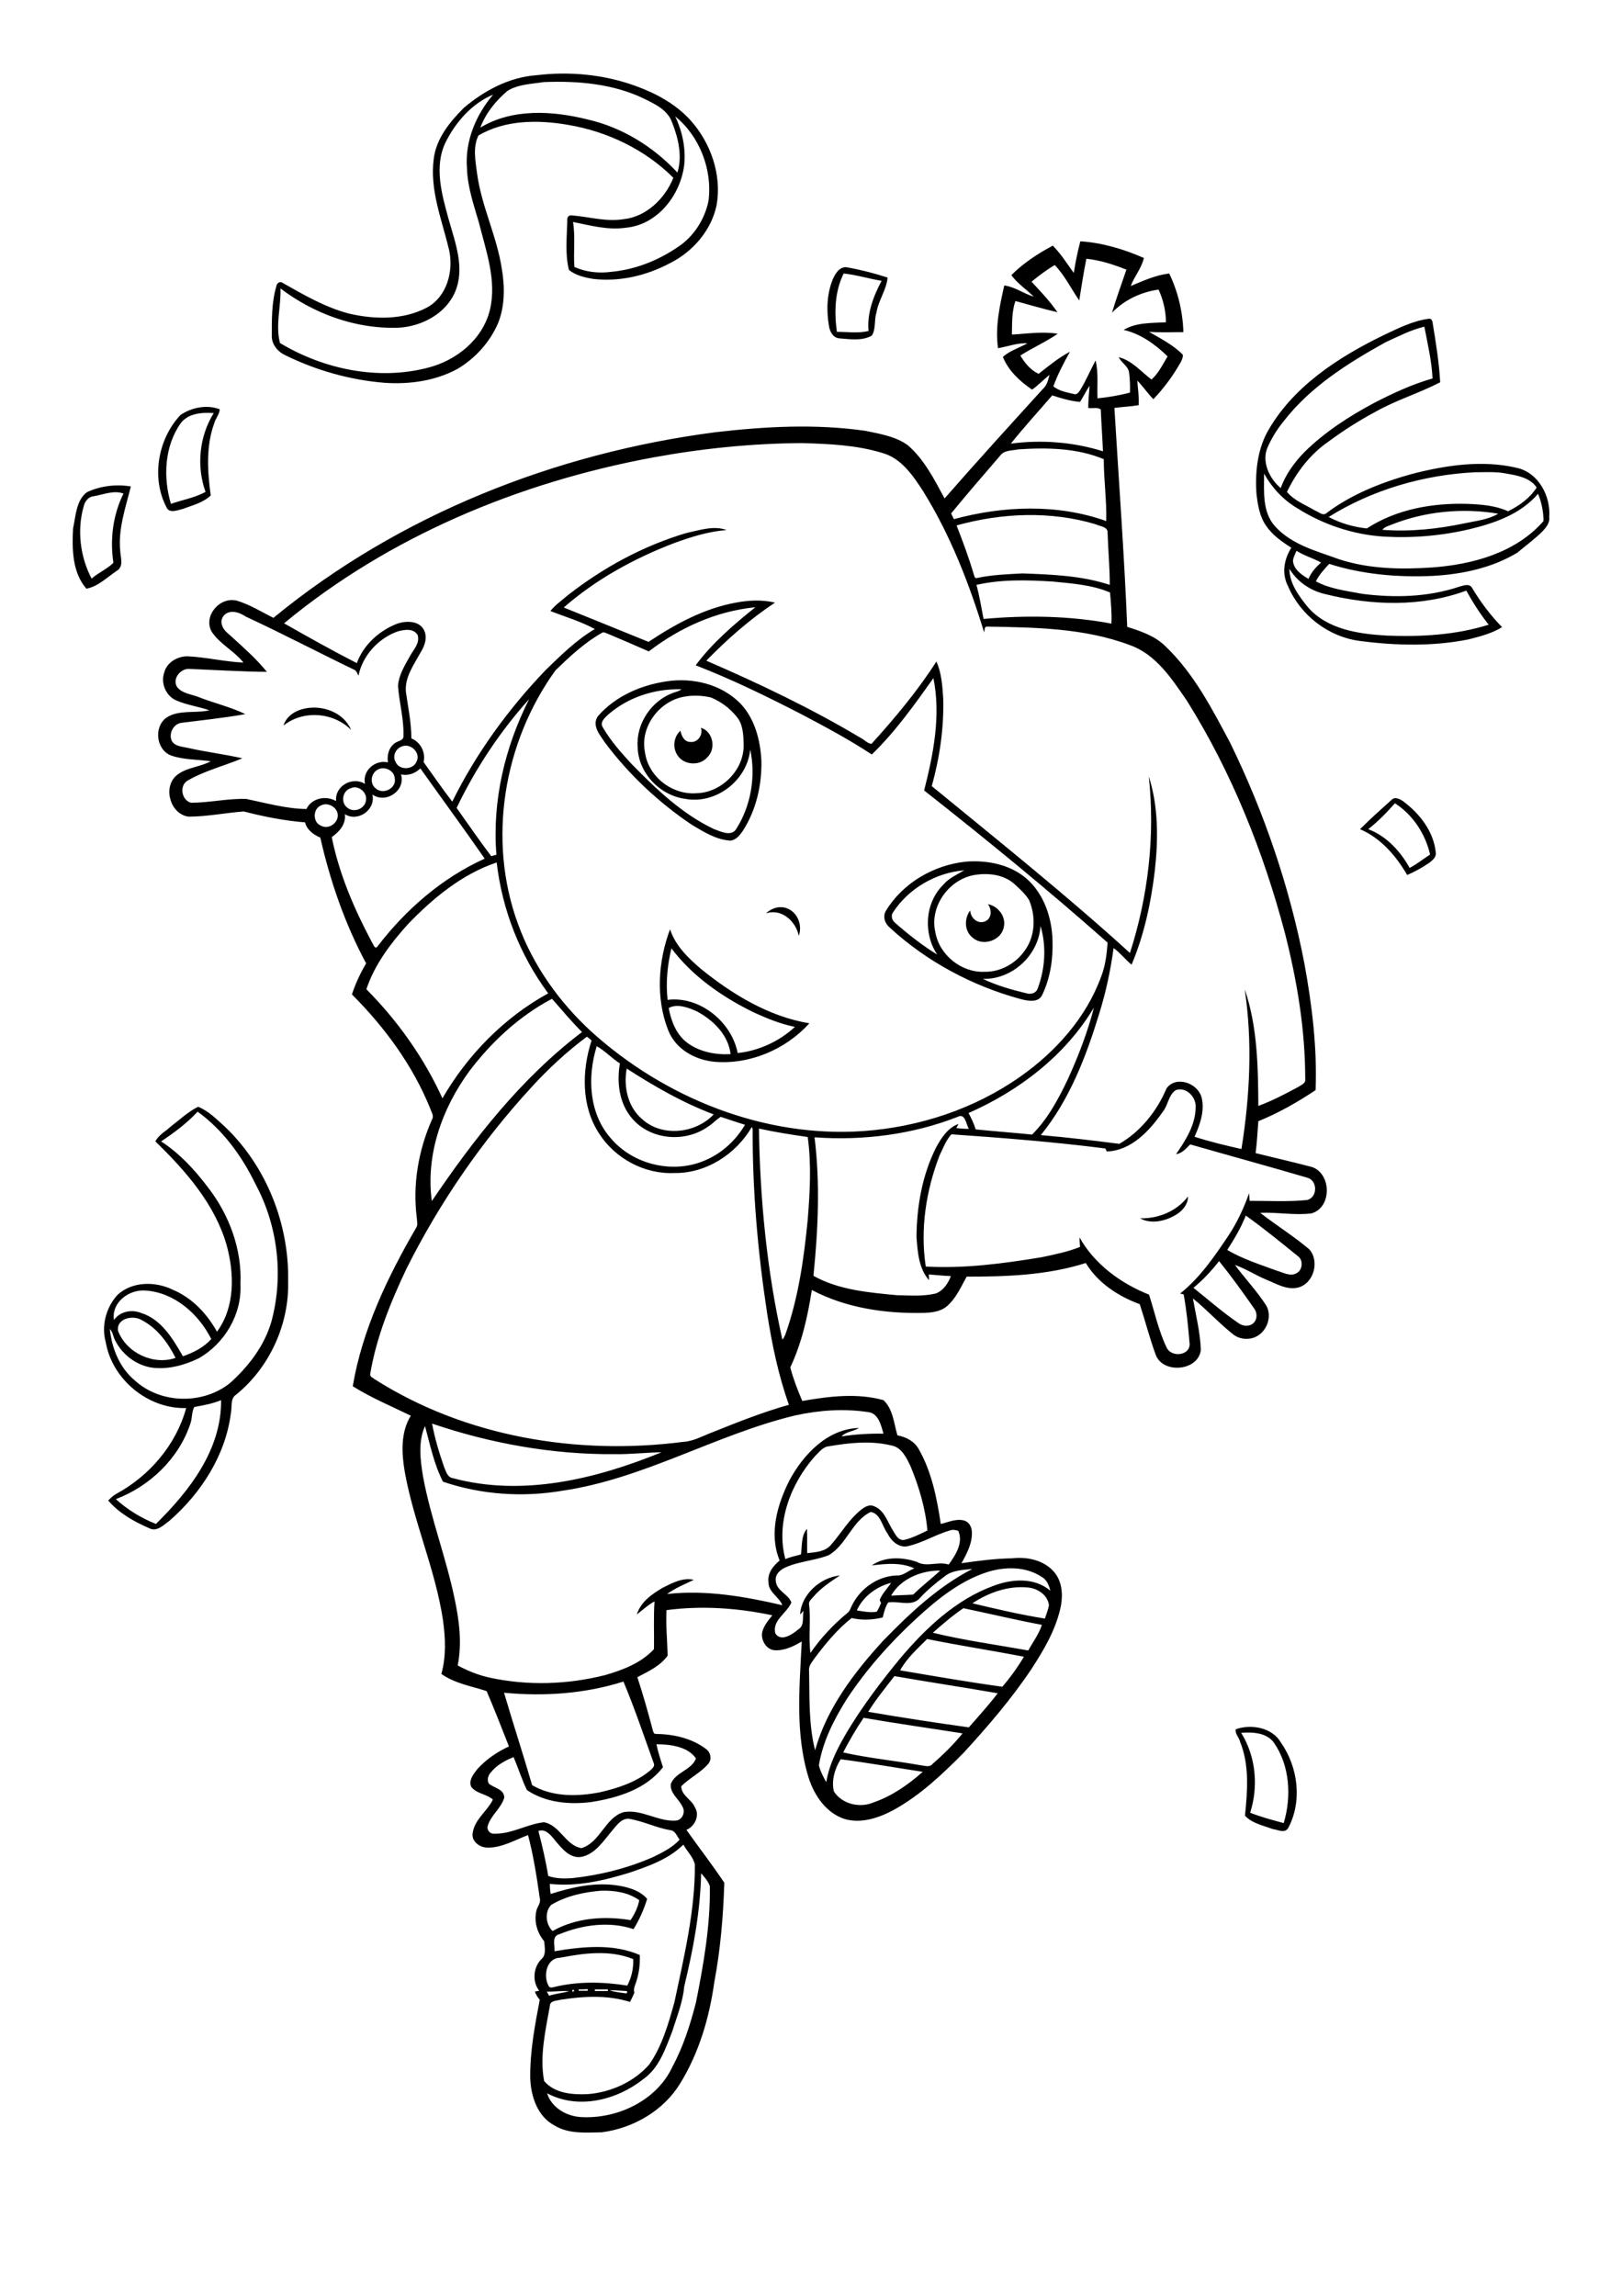 <?xml version="1.0" encoding="utf-8"?>
<!-- Generator: Adobe Illustrator 21.0.2, SVG Export Plug-In . SVG Version: 6.00 Build 0)  -->
<svg version="1.2" baseProfile="tiny" id="Layer_1" xmlns="http://www.w3.org/2000/svg" xmlns:xlink="http://www.w3.org/1999/xlink"
	 x="0px" y="0px" viewBox="0 0 595 842" overflow="scroll" xml:space="preserve">
<g>
	<path d="M455.3,635.5c5.4,8.7,6.4,19.6,3.3,29.3c4,1.6,8.2,2.7,12.3,3.8c2.9-9.6,2.3-21-3.6-29.5
		C464.6,635.4,459.5,635.2,455.3,635.5 M453.3,634.2c5.6-2,13.4-0.7,16.6,4.9c6.3,9,7.9,21.6,2.6,31.4c-1.3,2-3.8,0.5-5.6,0.3
		c-3.5-1.3-7.6-2.1-10.2-4.9c0.9-9,1.7-18.5-1.8-27.1C454.5,637.1,453,635.9,453.3,634.2 M418.2,446.8c6.7,0.2,13.5-2.6,17.6-8
		c0,3.1-2.3,5.6-4.9,7C427.2,447.9,422.1,449,418.2,446.8 M71.3,516c-1.1,1.8-0.7,4.2-1.5,6.2c-4.2,12.7-14.9,22.9-27.3,27.6
		c4.3,3.9,9.4,7,14.7,9.1c12.3-12.1,24.1-27.3,23.9-45.4C78,514.8,74.6,515.4,71.3,516 M43.3,488.1c3.1,8.1,13,12.7,21.1,9.9
		c-2.8-5.6-6.8-11-12.5-13.9C48.8,482.2,42.6,483.5,43.3,488.1 M41.8,484.1c2.2-3.1,6.4-4,9.9-2.6c7.5,2.3,11.7,9.5,15.4,15.9
		c3.8-1.3,7.6-3.2,10.4-6.3c-4.6-9.2-13.5-17.1-24.1-17.8C47.4,472.8,40.8,477.6,41.8,484.1 M59.1,418.6c6.8,4.4,12.4,10.5,17.3,17
		c7.7,10,12.4,22.6,11.8,35.3c0.6,11.1-5.8,21.9-15.4,27.3c-5.2,2.5-11.1,4.1-16.9,3.4c-5.8-0.8-11.1-4.8-13.7-10.1
		c-0.7-1.3-0.8-3-1.9-4.1c0.7,7.1,3.6,14.3,9.2,18.9c9.4,8.6,25,8.9,34.9,0.9c6.7-6,12.5-13.5,15.1-22.3c4.6-16.7,2.5-35.2-5.7-50.5
		c-5-10.3-11.9-19.9-21.3-26.7C68.5,412,63.9,415.4,59.1,418.6 M72.7,405.9c3.9,1.6,6.9,4.7,10,7.5c15.1,14.5,23.4,35.6,23,56.5
		c0.4,15.8-6.8,31.6-19.1,41.6c-2.2,1.4-1.4,4.4-1.9,6.7c-1.9,15.4-10.9,29.4-22.5,39.5c-2.2,1.6-4.7,4.3-7.6,2.7
		c-5.5-2.4-11-5.5-14.9-10.1c0.9-0.9,1.8-1.8,2.9-2.4c12.2-6.6,22-18,25.7-31.5c-13.9,0.4-27.1-10.4-29.5-24.1
		c-1.7-6.1,0.1-12.8,4.3-17.4c5.5-5.1,14.1-5,20.5-1.8c7,3,12.4,8.8,16,15.3c6.7-9.1,6.4-21.4,3.5-31.9
		c-4.4-15.1-15.1-27.2-26.1-37.9c1.2-2.4,3.8-3.7,5.7-5.5C66,410.6,69,407.7,72.7,405.9 M245.3,369.7c0.9,4.8,2.8,9.8,6.9,12.8
		c4.5,3.3,10.3,4.4,15.8,4.1c-0.8-7-6.3-12.4-12.2-15.6C252.8,369.6,248.4,367.9,245.3,369.7 M246.3,347.8
		c-1.5,6.2-2.1,12.6-1.4,18.9c11.7-1.5,23.5,8,25.7,19.5c7.7-0.8,15.3-4.3,21-9.6c-5.5-1.1-10.8-3.3-15.9-5.7
		C264.5,365.3,253.9,357.9,246.3,347.8 M245.1,377.8c-4.6-11.7-3.7-25.3,0.7-37c1.9,6,6.7,10.6,11.4,14.6
		c11.5,9.3,24.8,17.4,39.7,19.9c-8.7,9.6-21.9,15.2-34.8,14.1C254.8,388.7,247.8,384.7,245.1,377.8 M281,335c2.1-2.1,5.4-3,8.1-1.7
		c3.6,1.6,5.3,6.2,3.9,9.9C292,337.9,286.6,333,281,335 M362.4,331.6c3.8,0.7,6.8,4.7,5.8,8.5c-1,5-7.9,7.1-11.5,3.7
		c-3-2.4-3-7-0.8-9.9c0.1,2.8,2.9,5.3,5.7,3.9C363.9,336.6,363.8,333.5,362.4,331.6 M381.7,339.6c-0.7,10.8-10.4,19.7-21.2,19.4
		c5.1,2.4,10.6,4,16.1,5.3c1.6,0.5,3.6-0.1,4.1-1.9C383.4,355.2,383.9,347,381.7,339.6 M356.9,321c-9.1,1.9-15.9,11.6-13.8,20.8
		c1.4,8.4,9.6,15,18.1,14.6c5.9,0.1,11.5-3.1,14.8-7.9c3.8-5.3,4-12.5,1.5-18.4c-1.4-2.3-3.4-4.1-5.4-5.9
		C368.1,320.6,362.1,320,356.9,321 M327.6,334.6c-0.9,1.2-0.4,2.9,0.7,3.8c4.9,4.3,10,8.3,15.5,11.7c-5.2-7.8-4.5-19,2.2-25.6
		c2.1-2.5,5-3.7,7.7-5.3C343.4,320,333.3,325.8,327.6,334.6 M354.4,316c7.7-0.6,15.9,1,21.9,6c6.6,5.6,9.6,14.5,9.8,23
		c0.2,6.7-0.8,13.6-3.7,19.7c-1.3,3.2-5.4,2.4-8,1.7c-17.7-4.8-34.4-13.7-48-26.2c-1.8-1.5-2.7-4.1-1.4-6.2
		C331.2,323.8,342.6,317.2,354.4,316 M501.9,304.1c6.7,2.5,11.8,8.1,15.2,14.2c2.7-1.4,5-3.3,7.5-4.9c-1.7-7.5-6.3-14.6-12.9-18.8
		C508.7,298,505.5,301.3,501.9,304.1 M510.4,293.4c1.3-1.4,3.3-0.3,4.5,0.6c6,4.5,11.1,11.1,11.8,18.8c0.2,1.7-1.4,2.8-2.5,3.7
		c-2.5,1.7-5.2,3.2-8,4.4c-4.1-7-9.6-13.5-17.3-16.8C502.6,300.4,506.5,296.9,510.4,293.4 M257.1,266.9c4.5,1.3,5.7,7.8,2.3,10.9
		c-2.8,3.2-8.5,2.8-10.8-0.7c-2-2.8-1.5-6.9,1-9.1c0.4,1.8,1.3,4,3.5,4.1C256,272.5,258,269.4,257.1,266.9 M104,266.1
		c1-3.4,4.3-5.5,7.6-6.2c6.5-1.5,14.5,1.3,17.2,7.8C122.4,261.2,111.2,260.3,104,266.1 M250.5,255.6c-8.9,1.8-15.8,11.2-13.9,20.3
		c1.2,9,10.1,15.8,19.1,15c9.1-0.3,17.3-8.6,17.1-17.8c-0.1-3.6-0.2-7.6-2.7-10.4c-2.4-3-5.7-5.4-9.3-6.9
		C257.4,255,253.8,254.9,250.5,255.6 M223.3,261.9c-1.3,1.2-3.4,2.9-2.2,4.8c2.9,5,6.7,9.3,10.6,13.5c9,9.2,18.6,18.4,30.3,23.9
		c2.5,0.9,6.5,2.9,8.2-0.3c5.3-8.4,7.1-19.2,5-28.9c-1.1,11.3-12.5,20.1-23.7,18.1c-9.4-1.2-17.4-9.5-17.6-19.1
		c-0.6-8.6,5.2-17.1,13.3-19.9c1-0.3,2-0.6,2.8-1.2C240.4,252.5,230.6,255.6,223.3,261.9 M244.4,249.9c9.7-1.5,20.2,1,27.2,8.1
		c5.3,5.6,7.3,13.4,7.7,20.9c0.2,9-1.9,18.2-6.8,25.8c-1.1,1.6-2.4,3.3-4.5,3.6c-5.3-0.3-9.8-3.2-14.2-5.8
		c-12.2-8.2-23.1-18.4-31.9-30.2c-1.8-2.7-4.9-6.2-2.6-9.6C225.6,255.4,235,251.3,244.4,249.9 M34.3,182c-1.9,0.2-3.2,1.9-3.6,3.7
		c-2.5,8.7-1.3,18.5,2.9,26.5c2.5-2.2,5.7-3.5,8-5.8c-1.3-8.6-0.2-17.5,3.7-25.4C41.7,179.7,37.9,181.4,34.3,182 M31.9,180.5
		c4.9-2.3,10.7-3,16.1-2.1c-1.9,7.7-4.7,15.5-3.9,23.6c0.1,2.4,1.4,5.7-1.2,7.3c-3.6,2.4-6.9,5.8-11.2,6.6
		c-5.2-5.9-5.3-14.6-4.9-22.1C27.8,189.3,27.9,183.5,31.9,180.5 M66.3,155.2c-6,8.5-6.5,19.9-3.6,29.6c4.2-1.5,8.7-2.2,12.7-4.4
		c-3.4-9.4-2.3-20.4,3-28.9C74.2,151.2,69.1,151.5,66.3,155.2 M66.2,152.2c4.1-2.8,9.7-3.9,14.4-2.1c-0.1,1.9-1.5,3.3-2,5.1
		c-3.1,8.5-2.5,17.7-1.3,26.5c-2.8,2.7-6.7,3.6-10.1,4.9c-2,0.5-5.2,1.9-6.2-0.7C55.4,175.1,58,160.9,66.2,152.2 M473,208.6
		c0,5.4,3.5,10,6.7,14c7.2,8.3,18.7,9.9,29,10.5c12.5,0.5,25.4-0.2,37.4-4c-3.1-3.9-5.8-8.1-8.2-12.5c-16.5,6.1-34.8,5.5-51.7,1.3
		C480.8,216.7,475.9,213.4,473,208.6 M474.3,205.5c0.1,3.2,3.1,5.3,5.7,6.8c1-2.4,2.7-4.3,4.6-6c-2.9-1.6-6.2-2.5-9-4.3
		C475.1,203.2,474.5,204.3,474.3,205.5 M510.5,192.4c-1.2,0.5-2.6,0.8-3.4,1.9c10.1,0.8,20.3-0.3,30.3-2.4c4.1-0.9,8.5-1.3,12.2-3.5
		C536.6,186.2,522.8,187.5,510.5,192.4 M463.7,173.7c0,6.6-0.7,14.2,4.1,19.4c6.1,6.7,15.2,9,23.4,12c11,3.6,22.8,3.8,34.3,3
		c14.8-1.1,30.6-5.4,40.7-17c0-3.4-0.7-6.9-2-10c-6.4,7.5-16,10.8-25.2,13c-10.2,2.4-20.8,3.3-31.3,2.7
		c-11.3-0.7-22.3-4.4-31.8-10.4C470.8,183.4,466.6,178.9,463.7,173.7 M487.4,189.6c4.3,2.3,9.2,3.7,14,4.2c10.9-7.1,24.2-9.4,37-9
		c5,0.2,10.2,0.6,14.8,2.7c4.1-2,8-4.8,10.5-8.7c-2.4-3.6-7-4.4-11-5.1c-3.9-0.8-7.9-0.5-11.8-0.5
		C522.1,174.2,503.4,179.6,487.4,189.6 M508.3,125.5c-13.9,7.7-27.7,16.4-37.5,29.1c-2.3,2.8-4.2,5.9-5.7,9.2
		c-2.5,5.3,0.5,11.7,4.7,15.2c1.8-5,5-9.4,8.7-13.2c7.5-7.4,16.5-13.2,25.7-18.1c6.8-3.5,13.9-6.8,21.3-8.9c-0.3-6.4-1.8-12.7-3-19
		C517.5,121,512.9,123.4,508.3,125.5 M507.6,122.9c5.3-2.5,10.6-5.2,16.5-6c0.8-0.2,1.3,0.6,1.4,1.3c1.2,7.3,2.4,14.6,2.8,22
		c-7.7,4-16.1,6.5-23.7,10.8c-6,3.2-11.8,6.9-17.2,10.9c-6.7,4.6-11.8,11.2-15.3,18.5c2.6,3.2,6.9,4.8,10.4,6.9
		c1.2,0.4,2.5,1.8,3.8,1.1c9.3-7.1,20.5-11.5,31.7-14.6c12.5-3.2,25.8-5.2,38.5-2.2c7.9,1.8,12.4,10.4,11.8,18
		c0.3,2.1-1.1,3.8-2.4,5.2c-2.9,2.9-6.2,5.3-9.3,7.9c-9.3,5.6-20.2,7.9-30.9,8.5c-12.8,0.6-25.9-0.5-38.1-4.4
		c-1.8,1.9-3.7,4-4.9,6.4c5.1,2.8,11.3,3.5,17.1,4.6c11.8,1.5,24,1.2,35.4-2.6c1.5-0.4,3.8-1.4,4.8,0.4c3.1,5.2,6.8,10.1,11,14.4
		c-3.7,2.3-8,3.4-12.3,4.5c-13,2.6-26.5,2.3-39.6,0.6c-11.6-1.4-22-9.3-26.6-20.1c-2.4-4.6-1.5-9.9,1.2-14.1c-3.4-2.2-6.9-4.6-9.2-8
		c-2.5-3.5-3.1-7.8-3.6-11.9c-0.5-7.6,0.3-15.6,3.9-22.4C474,142,490.7,131.1,507.6,122.9 M309.5,100.3c-3.3,6.5-3.5,14.3-2.5,21.4
		c3.8,0,7.8,0.6,11.6-0.3c-0.6-6.5,1.8-12.8,4.8-18.4C318.7,102.2,314.1,100.8,309.5,100.3 M305.5,102.4c0.9-2,2.4-4.6,5-4.4
		c5.1,0.9,10.2,2.2,15.1,3.8c-0.4,4.5-3.4,8.4-4.1,12.9c-0.9,2.7-0.1,5.9-1.7,8.4c-3.6,2-7.9,1.3-11.8,1c-2.3-0.1-3.6-2.4-3.9-4.5
		C303.1,113.8,303.3,107.8,305.5,102.4 M223.6,729.9c1.8,0.7,3.7,0.8,5.6,1.1c0.6,0.2,1.2-0.2,0.7-0.8
		C227.8,730.1,225.7,729.9,223.6,729.9 M209.9,729.9C210,731.5,211.4,729.2,209.9,729.9 M200.6,730.4c0.3,0.5,0.5,1,0.8,1.5
		c2.4-0.7,4.9-1,7.4-1.6C206.1,730,203.4,730.5,200.6,730.4 M218.2,729.6c0,0.1,0,0.4,0,0.6c1.6,0,3.2,0,4.8,0c0-0.1,0-0.4,0-0.6
		C221.4,729.6,219.8,729.6,218.2,729.6 M212.3,729.6c0,0.1,0,0.4,0,0.5c1.1,0,2.2,0,3.3,0c0-0.1,0-0.4,0-0.6
		C214.5,729.6,213.4,729.6,212.3,729.6 M205.4,718c-4.9,0.1-6.2,6.6-4.2,10.2c0.3,1,1.4,0.7,2.2,0.5c8.7-2.1,17.8-1.9,26.7-0.5
		c1.6-3,2.3-6.3,2.2-9.7C223.7,715,214.2,716.3,205.4,718 M202.2,698.6c-2.5,2.6-2,7.2,0.5,9.6c8.6-4.9,19.1-5.6,28.6-4
		c1.5-2.2,2.7-4.7,3.2-7.3c-4-2.9-9.1-3.6-13.9-3.5C214.3,693.9,207.7,695.3,202.2,698.6 M257.2,687c-0.3,14-2.9,27.9-6.2,41.5
		c-0.5,5.7-2.7,11.1-4.4,16.5c-2.5,6.4-4.8,13.4-10.6,17.5c-9.7,7.7-23.9,11.3-35.3,5.2c1.6,5.2,6.9,8.3,12.1,8.7
		c13.4,0.9,28.1-5.9,33.9-18.5c4-7.4,6.5-15.4,8.6-23.5c2.8-14,5.3-28.3,5.1-42.6C259.9,690.1,258.5,688.5,257.2,687 M230.9,686.8
		c-9.4,2.9-19.3,5.2-29.2,4.1c0,1.2,0.1,2.5,0.3,3.7c7.9-2.5,16.3-4.4,24.6-3.1c3.9,0.6,8.1,1.8,10.8,4.9c-1.2,3.9-2.9,7.7-5,11.1
		c-8.9-3-18.8-1.6-27.3,1.9c-2.8,0.7-1.5,4.1-1.7,6.2c10.3-1.7,21.5-2.9,31.3,1.4c0.1,3.1-0.2,6.2-1.1,9.1c-0.4,1.6-1.4,3.1-0.9,4.7
		c-0.5,1.2-1,2.3-1.6,3.4c-8.2-2.6-17.1-2.1-25.5-0.8c-1.5,0.4-3.9,0.3-3.9,2.3c-1.6,9-3.8,18.4-2.1,27.5c3.9,4.6,10.5,5.1,16.2,4.8
		c8.4-0.7,16.8-4.5,22.4-10.9c4.7-6.8,7-14.9,9.2-22.8c3.5-16.6,7.6-33.4,7.5-50.5c-0.6-2.8-2.9-4.8-4.2-7.3
		C245.2,681.9,237.9,684.4,230.9,686.8 M224.2,671.8c-3,3.6-6,8.2-10.9,9.2c-4.2,0.7-7.1-3-9.5-5.8c-1.5-1.9-3.6-4.7-6.3-3.7
		c1.4,5.4,2.7,10.9,3.6,16.5c2.8,1,5.9,1,8.8,0.8c10.2-1.1,20.2-3.6,29.6-7.7c3.5-1.7,7.1-3.5,9.8-6.4c-1-1.3-1.6-3.4-3.5-3.5
		c-5.2-0.9-10-3.4-15.3-4.2C227.6,667,225.9,669.9,224.2,671.8 M305.9,657c3,4.7,9.6,6.2,14.6,4c6.7-2.3,12.7-6.5,18-11.2
		c-10-1.5-20-3.3-30.1-4.6C306.3,648.4,304.9,653.1,305.9,657 M240.8,639.7c0.6,2.9,1.5,5.6,2.4,8.4c-6.2,8.1-16.7,11.3-26.4,12.8
		c-8,1-16.7,0.2-23.5-4.4c-1.9-3.9-3.2-8.1-4.9-12.1c-3.2,1.3-6.3,3-8.4,5.7c-1,1.1-1.4,2.7-0.7,4c1.9,1.7,5.5,1.9,5.7,5.1
		c-1.1,4-5,6.5-6.1,10.5c-0.4,1.4,0.8,2.9,2.3,2.8c6.4,0.2,12.1-3.5,18.3-4.2c5.9,1,7.9,8.5,13.8,9.5c6.9-2.1,8.6-11.1,15.4-13.2
		c6.6-1.2,12.6,3.5,19.1,3.1c2.5-0.1,3.8-3.2,2.5-5.2c-1.3-2.8-4.7-4.9-4.2-8.3c1.7-4.3,7.6-5,9.2-9.3
		C252.3,640.5,245.8,639.7,240.8,639.7 M309.3,642.7c9.3,2.1,19,3,28.4,4.7c1.4,0.1,3.2,0.9,4.3-0.4c4-3.5,7.8-7.2,11.1-11.3
		c-12.1-1.9-24.2-3.6-36.3-5.7C314,634.1,311.6,638.3,309.3,642.7 M184.9,620.8c3.3,11.3,7,22.5,10.3,33.9
		c7.5,4.4,16.7,4.2,24.9,2.6c6.5-1.5,13.1-3.6,18.3-7.9c0.7-0.7,2-1.6,1.4-2.8c-3.6-10-7-20.1-11.1-29.9
		C214.5,621.2,199.5,622.2,184.9,620.8 M318.5,627.8c12.3,2.1,24.6,4,36.9,5.7c3.6-4.1,7.3-8.2,10.6-12.5
		c-12.6-2.2-25.3-4.1-37.9-6.3C324.8,619,321.3,623.2,318.5,627.8 M330.2,612.6c12.5,2.1,25,4.3,37.5,6c2.9-3.4,5.6-7.1,7.9-11
		c-11.8-2.3-23.7-4.1-35.5-6.5C336.5,604.7,332.5,608.3,330.2,612.6 M342.2,598.8c11.5,2.8,23.3,4.4,35,6.5c1.7-3.1,3.9-6,5-9.4
		c-9.7-1.8-19.2-4.1-28.8-6.1C349.3,592.6,345.7,595.7,342.2,598.8 M356.7,588c8.8,2.1,17.7,4.2,26.6,5.6c0.5-1.6,1.2-3.2,1.5-4.9
		c-0.5-3.8-4.2-6.2-7.8-6.5C369.8,581.5,362.6,584.1,356.7,588 M314.3,590.6c2.4,0.4,4.9,0.9,7.3,0.5c0.7-1,1.1-2.1,1.6-3.2
		c-0.1-0.3-0.4-0.8-0.5-1.1c0.9-2.4,2.8-4.2,4.2-6.3C321.6,581.8,316.6,585.5,314.3,590.6 M326.9,585.2c2.7-0.2,5.4-0.2,8.1-0.4
		c3.1-3.1,6.7-5.8,9.9-8.8C338.1,575.9,330.3,579,326.9,585.2 M362,576.6c-10.1,3.3-18.5,10.2-26.2,17.3
		c-9.5,8.8-18.2,18.6-25.3,29.4c-4.6,7.4-8.7,15.4-10.1,24.1c0.5,2.2,1.6,4.2,2.7,6.2c1.1-6.8,4.4-13,7.9-18.9
		c5.7-9.4,12.3-18.1,19.3-26.6c9.4-11.1,20.5-21.6,34.4-26.6c6.7-2.5,14.9-3,20.6,1.9c-0.5-2-1.3-4.1-3.2-5.1
		C376.2,574.4,368.5,574.5,362,576.6 M346.3,578.3c-3.1,2.3-6.1,4.8-8.7,7.6c-2.9,3.6-8,1.1-11.8,1.8c-1.1,1.7-1.5,3.6-2,5.5
		c-3.7,0.9-7.7,1.1-11.4,0.2c-5.2,4.1-9.4,9.2-13.4,14.5c-1,1.5-2.5,3-2.2,5c0.2,9.7-0.2,19.6,2.2,29c4.3-15.4,14.3-28.5,24.9-40.1
		c9.8-10.1,20.2-19.9,32.8-26.4C353.2,575.8,349.2,575.8,346.3,578.3 M303.9,570.4c-5.2,2-11,2.2-16.1,4.6c-1.9,0.9-3.6,2.7-3.2,4.9
		c0.3,3.6,4.6,4.7,5.7,7.8c-1.6,3.9-7.1,6.5-5.9,11.3c2,3.3,6.3,0.4,8.4-1.4c2.5-1.5,1.4-4.6,2-6.9c-0.4,0.5-0.9,1-1.3,1.4
		c0.4-7.3,7.4-13.6,14.6-14.3c-3.5,2.3-7.1,4.7-9.8,7.9c-0.7,0.8-1.8,1.7-1.5,2.9c0.7,5.8-0.3,11.8,0.5,17.6
		c3.8-5.5,8.4-10.4,13.6-14.7c0.6-0.4,0.9-1.1,1.2-1.8c2.8-6.6,9.4-11.6,16.7-11.9c2.5,0.2,4.4-1.8,6.6-2.6
		c-4.9-2.3-10.5-1.7-15.6-1.1c4.7-3.3,11.2-3.1,16.5-1.3c3.6,2.1,7.8-0.3,11.7,1c2.5-3.4,5.5-8.1,3.5-12.4c-1-0.3-2.1-0.5-3.1-0.1
		c-5.2,1.5-9.9,4.5-15.2,5.7c-3.4,0.9-6.3-1.9-7.7-4.7c-1.9-2.6-2.5-7.2-6.1-7.8C312.5,557.8,310.5,566.7,303.9,570.4 M304.2,530.4
		c-2.3,0.1-3.7,2.2-5.2,3.6c-8.9,10-14.5,24.4-10.9,37.8c1.8-0.8,3.8-1.2,5.7-1.7c0.5-3.1,0-6.8,2.2-9.4c0.2,2.9,0,5.9,0.1,8.9
		c3-0.3,6.6-0.5,8.7-3c3.8-4.3,6.6-9.4,11.2-13c1.3-1,3-2,4.6-1.2c3.6,1.3,4.8,5.3,6.6,8.3c1.1,1.7,2.2,4.6,4.7,4
		c2.9-0.7,5.6-2.1,8.3-3.4c-0.7-8.1-3.1-16.1-6.2-23.6c-1.5-3.1-3.3-7-7.1-7.6C319.5,528.3,311.7,529.1,304.2,530.4 M158.5,522.1
		c1,5.4,2.6,10.7,4.4,15.9c0.7,1.6,1.2,3.8,3.2,4.1c25.7,6.9,52.6,0.3,76.6-9.5c-5.7,0.1-11.4,0.8-17.2,0.7
		C202.8,533.5,180,529.4,158.5,522.1 M291.7,519.1c-29.1,7-55.4,23.2-85.3,27.6c-14.6,2.5-29.8,1.5-43.9-3.3
		c-3.3-6.4-4.7-13.5-6.6-20.4c-2.6,5.8-1.7,12.5-0.7,18.6c2.8,15.2,8.5,29.8,11.6,44.9c1.7,8,2.7,16.3,1.1,24.3
		c3.7,2,7.7,3.6,11.9,4.5c13.9,3,28.6,2.5,42.3-1c6.5-1.9,13.1-4.4,17.8-9.5c0.1-5.8-0.2-11.7,0.2-17.5c-2.4,1.3-4.4,3.2-6.5,4.8
		c1.4-4.6,5.6-7.5,9.5-9.8c3.4-1.7,7.5-3.9,11.4-2.9c-3.3,1.6-6.8,3-9.8,5.2c14.2-1.6,28.5,0.9,42.3,4.1c-1.2-3.1-5.2-4.8-5.1-8.5
		c-0.4-3.3,1.7-5.9,4.1-7.9c-4-9.7-0.9-20.5,3.6-29.4c5.1-9.5,14-18.9,25.5-19.2c-2,1.3-4.8,1.3-6.4,3.1c5.1-0.8,10.3-1.1,15.4-1
		c-0.9-3-1.8-7.4-5.5-7.9C309.5,516.5,300.4,517.2,291.7,519.1 M437.8,472.3c5.4,4.3,10.6,8.9,16.3,12.8c1.5,1.2,3.9,1.6,5.5,0.3
		c1.7-1.3,1.7-4,0.4-5.6c-4.1-5.9-8.3-11.7-12.8-17.3C444.4,466.1,441.3,469.4,437.8,472.3 M457,445.8c-1.8,4.5-4.2,8.6-6.8,12.6
		c5.7,3.4,12.2,5.4,18.4,7.7c2.2,0.6,4.6,2.1,6.9,0.9c2.4-1.1,2.7-5,0.5-6.4C469.8,455.6,463.6,450.5,457,445.8 M278.4,413.9
		c0.4,26,2.9,52,8.6,77.4c0.5-0.5,0.8-1.2,1.1-1.9c4.8-13.5,6.8-27.8,8.2-42.1c0.8-10.1,1.4-20.2,0-30.3
		C290.2,416.1,284.3,415.2,278.4,413.9 M351.3,409.6c-16.6,6.5-34.8,8.8-52.5,7.5c2.1,16.9,1.3,33.9-0.4,50.8
		c9.3,5.2,20.1,6.1,30.5,7.1c4.8,0.1,9.6,0.5,14.3-0.6c2.8-1,4.6-3.7,5.6-6.4c-2.7-0.1-5.4-0.4-8.1-0.6c0,0.5,0.1,1.5,0.1,2.1
		c-3.8-4.3-4.2-10.4-4.6-15.9c0.1-11.2,2.1-22.7,7.2-32.8c1.9-3.5,4.3-7.2,8.2-8.6c-0.2,0.4-0.6,1.2-0.8,1.5c1.5,0.2,3,0.3,4.6,0.3
		C354.4,412.4,354.1,408.1,351.3,409.6 M426.5,407.8c-4.8,6.9-11.5,14.2-20.5,14.5c-0.1-0.3-0.4-0.8-0.5-1.1
		c-18.8-2.4-37.7-3.9-56.5-5.2c-2,2.2-3.1,5.2-4.4,7.9c-4.9,12.8-7.1,26.9-5,40.6c14.2,0.8,28.4-1.1,42.4-3.4c4.8-1,9.7-2,14.2-3.8
		c-0.1-1.2-0.2-2.4-0.2-3.5c5.5,9.9,15.2,16.9,25.5,21c2.1,6.5,3.5,13.3,6.5,19.5c1.7,3.5,8.3,3,8.4-1.3c-0.5-6.1-1.1-12.3-2.2-18.3
		c-0.3-0.1-1-0.2-1.3-0.3c7.3-5.8,12.6-13.6,17.7-21.2c3.2-4.8,5.7-10.2,7.6-15.6c0.1,0.9,0.1,1.9,0.2,2.8c7,0,14.1,0.4,21.1-0.3
		c3.9-1,3.9-7.2,0-8.2c-14.3-4.2-28.6-8.1-42.9-12.2c-1.5,1.5-3,3.3-5.2,3.6c3.6-5.2,7.3-11,7.2-17.6c0-3.6-3.6-7.2-7.3-5.9
		C428.6,401.6,428.5,405.4,426.5,407.8 M229.9,391.9c-1.2,6.5,0.3,13.9,5.5,18.4c7.3,6.8,19.7,5.5,26.4-1.6
		C250.4,404.4,240,398.4,229.9,391.9 M218.9,383.7c-3.5,11.2-2.9,24.7,5.2,33.8c8.3,9.8,23.2,13.2,34.9,7.9c6-2.6,11-7.3,14.3-12.9
		c-3-0.9-5.9-1.9-8.9-2.9c-1.7,1-3,2.6-4.7,3.6c-8.4,6-21.2,4.9-27.9-3.1c-4.7-5.5-5.6-13.2-4.4-20.1
		C224.5,388.2,222,385.4,218.9,383.7 M194.9,398.8c-18.2,19.8-33.6,42.2-45.7,66.3c-5.9,12.4-11.1,25.2-13.4,38.8
		c-0.2,1,1,1.4,1.6,1.9c33.3,21.2,74.4,28,113.2,23c3.8-0.2,7.2-2.2,10.7-3.5c9.2-3.7,18.5-7.4,28.1-10.1c-3.9-10.9-6.2-22.2-8-33.6
		c-3.4-22.3-5.4-44.9-5.3-67.5c-0.1-0.2-0.2-0.6-0.3-0.8c-5.8,10-16.8,17.1-28.5,16.9c-10.9,0.5-21.8-5.4-27.6-14.6
		c-6.5-10-6.3-22.9-2.7-34c-0.6-0.5-1.1-1-1.7-1.4C207.9,385.7,201.1,392,194.9,398.8 M355.3,408.2c1,1.9,2,3.9,2.6,6
		c6.9,0.7,13.8,1.2,20.7,1.9c5.9-5.9,9.8-13.3,13.3-20.7c3.8-8.4,7.1-17,9.4-25.9C390.8,387.1,373.9,400,355.3,408.2 M172.2,392.8
		c-10,13.6-16.1,30.7-13.8,47.7c15.5-22.9,32.9-45.2,55.1-62c-3.9-3.9-7.4-8.1-11-12.2C190.5,372.6,180.3,382.1,172.2,392.8
		 M149.5,339.1c-6.3,7-12.1,14.7-15.1,23.7c11.5,11.6,21.1,25.1,27.9,40c9.2-15.9,22.6-29.6,38.8-38.5c-10.4-14-16.9-30.7-18.9-48
		C169.4,320.6,158.7,329.5,149.5,339.1 M117.7,295.4c-3,1.3-3,6.2,0,7.4c2.8,1.6,6.5-1,6.2-4.1C123.6,295.9,120.2,294.1,117.7,295.4
		 M128.6,289.1c-3,0.9-3.7,5.3-1.2,7.1c2.3,2,6.3,0.5,6.8-2.4C135,290.7,131.4,287.7,128.6,289.1 M147.1,284
		c1.8,5.9-5.5,10.9-10.5,7.4c1.3,5.6-5.3,10.2-10.1,7.2c0.5,3.7-2.1,6.5-4.8,8.4c2.7,13.5,8.2,26.3,14.7,38.5c0.5,0.6,1,2.8,2,1.7
		c10.4-13.6,23.7-25.2,39.4-32.3c-7.7-11.1-15.8-22.1-23.6-33.1C152.3,283.7,149.6,284.6,147.1,284 M138.9,282.1
		c-2.8,1.1-3.5,5.3-1,7.1c2.7,2.4,7.7-0.2,6.9-3.8C144.6,282.6,141.2,281,138.9,282.1 M147.3,273.8c-2.2,0.8-3.4,3.6-2.2,5.6
		c1.3,3.2,6.5,3,7.7-0.1C154.5,276.1,150.5,272.3,147.3,273.8 M167.5,296.3c4.2,5.9,8.3,11.9,12.7,17.7c0.6-0.2,1.3-0.4,1.9-0.5
		c-1.6-19.7,3.1-39.5,12-57.1C183.4,268.3,174.4,281.9,167.5,296.3 M83.6,224.7c-1.7,0.6-2.8,2.6-2.2,4.4c0.5,2.2,2.6,3.4,4.1,4.9
		c4.3,3.9,8.7,7.8,12.4,12.4c-9.6-0.1-19.2-0.7-28.8-1.1c-3.1,0.1-6,3.8-4.1,6.7c1.9,2.4,5.3,2.6,8,3.7c5.6,2.2,11.7,3.6,17,6.2
		c-7.8,1.4-15.7,2.2-23.5,3.2c-2.9,0.4-4.7,3.9-3.5,6.6c1.2,2.1,3.9,2.1,6,2.6c6.6,1.5,13.3,2.3,19.9,3.8c-6.7,2.8-14,4.6-20.3,8.3
		c-2.9,2-1.9,7.2,1.5,8c6.7,0,13.4-1.6,20.2-1.4c7.3,1.5,14.6,3.6,22.1,3.7c1.9-4,7.2-5.1,10.9-2.9c-0.6-5.6,6.1-9.2,10.6-6.3
		c-1.1-4.8,3.7-9,8.4-7.9c-0.4-2.6,0.3-5.5,2.6-7.1c1.1-0.8,3.3-0.9,3.1-2.7c0.2-6.2-1.6-12.2-2-18.3c0.3-4,2.5-7.5,4.4-10.9
		c1.3-2.4,3.7-4.7,2.8-7.7c-1.5-2.6-5-2-7.4-1.3c-7,2.5-12.8,8.8-14.3,16.2c-0.4-0.7-0.6-1.6-1.4-2.1c-13.3-6.4-26.4-13.3-39.8-19.5
		C88.4,225,86,223.8,83.6,224.7 M238,238.9c-5-2.2-10.1-4.4-15.1-6.5c-0.7-0.2-1.4-0.8-2.1-0.3c-6.4,3.6-11.8,8.7-17,13.7
		c-19.1,26.4-25.1,62.2-13.8,93c5.5,15.2,15.1,28.7,27,39.6c26.9,24.3,63.4,39,99.9,36.4c20.4-1.5,40.5-8.1,57.3-19.9
		c13.1-9.2,24.3-21.7,29.8-36.9c1.5-3.9,2-8.1,2.3-12.3c-21.8-19.3-44.4-37.8-67.3-55.8c3.4-13.3,6.2-27.5,3.4-41.2
		c-6.9,9.7-13.9,19.6-22.6,28c-8.2-5.4-16.8-10-25.5-14.6c-12.8-6.6-25.7-12.9-39.1-18.1c6.1-8.2,13.9-14.9,21.9-21.3
		C262.8,224.1,249.3,230.2,238,238.9 M358.2,214.5c1.1,4.1,1.8,8.3,2.6,12.5c15.5-1.4,31.5-1.2,46.9,1.7c0.2-3.8-0.2-7.6-0.5-11.4
		c-6.5-2.8-13.8-3.3-20.8-4C377.1,212.7,367.5,212.4,358.2,214.5 M350.9,192.7c2.3,5.9,4.5,11.8,6.3,17.9c0.2,0.5,0.3,1.6,1.1,1.4
		c5.5-1.2,11.2-1.4,16.8-1.7c10.8,0.4,21.7,0.8,32,4.2c0-6.4-0.6-12.7-0.8-19.1c0.1-2.3-2.7-2.3-4.3-3.1
		C385.4,187.3,367.4,188.1,350.9,192.7 M373.6,164.8c-2.3,0.5-5.2,0.2-6.7,2.3c-6,7-12.1,14-18,21.2c0.3,0.7,0.7,1.4,1,2.1
		c18.1-4.9,38-5.7,55.9,0.7c0.2-7.6-0.9-15.1-0.9-22.7C395.1,164.3,384.1,164.1,373.6,164.8 M239.4,167.8
		c-49,9.1-96.7,28.9-135.2,60.8c8.8,5,17.7,10,26.7,14.6c2.4-6.7,8.3-12,14.9-14.5c3.3-1.1,8.1-1.1,9.8,2.5c1.3,2.8,0.1,5.9-1.5,8.4
		c-2.4,4.4-5.7,8.9-5.2,14.2c0.8,5.6,2,11.3,2,17c3.4,1.4,5.3,5.1,4.5,8.7c3.5,4.9,6.9,9.8,10.5,14.5c8.8-17.8,20.6-34,34.3-48.3
		c5.6-5.4,11.2-11,18-15c-5.1-2.8-10.9-4.5-16.3-6.6c1.8-2.3,4.2-3.9,6.4-5.8c12.9-10.1,27.6-18.1,43.4-22.8
		c4.7-1,10.2-2.9,14.8-1.1c-6.6,0.5-12.9,2.5-19,4.7c-14.7,5.6-28.8,13.3-40.7,23.7c10.4,4.2,20.8,8.4,31.1,12.6
		c9.8-6.5,20.4-12.3,32.1-14.4c4.7-0.9,9.6-1.1,14.3,0c-9.2,6.1-17.5,13.4-25.2,21.3c19.4,8.4,38.5,17.5,56.6,28.3
		c1.3,0.6,2.5,2.1,4,2.2c8.6-9.5,16.9-19.4,23.8-30.2c1.9,4.2,2.2,9,2.5,13.5c0.3,10.9-1.3,21.8-4.2,32.2
		c24.5,20.1,49.3,39.9,72.7,61.2c6.7-20.8,9.3-43.2,6.9-64.8c3.6,11.2,3.5,23.3,2.2,34.8c-1.4,11.7-3.9,23.4-8.5,34.3
		c-2.3-1.9-4.1-4.3-6.6-6.1c-1.1,8.1-2.8,16.1-5.2,23.8c-4.8,15.8-10.9,31.8-21.5,44.8c9.6,0.8,19.3,2,28.8,3.2
		c7.8-4.5,13.8-12,17.3-20.3c3.4-4.8,11.2-2.1,12.8,3c1.4,5-0.5,10.2-2.5,14.7c5.6,1.8,11.4,3.2,17.2,4.5
		c3.1-19.3,4.1-39.2,1.2-58.6c4.7,13.7,4.9,28.5,5,42.8c5.1-1.9,9.9-4.4,14.7-7c1-0.7,2.8-1.3,2.5-2.9c0-18.1-3-36.1-7.5-53.7
		c-7.9-29.8-19.5-58.8-35.9-85c-5.5-8-11.3-17-20.9-20.4c-16.7-6.3-34.9-6.5-52.6-6.8c-1,0.2-0.6,1.5-0.9,2.1
		c-5.5-18-12.4-35.7-22.4-51.8c-3.7-5.7-8-12.1-15-14c-9.5-2.9-19.5-3.3-29.3-3.6C275.8,162.6,257.4,164.5,239.4,167.8 M396.2,147.4
		c-3.5-0.3-6.9-1.3-10.2-2.4c-5.1,5.9-10.3,11.6-15.2,17.7c11.3-1.5,22.9-0.6,33.8,2.8c-0.2-5.1-0.6-10.2-0.8-15.3
		c-1.2-1-3.1-0.3-4.6-0.6c0-2.7,0.3-5.4,0.5-8.1C398.4,143.4,397.4,145.5,396.2,147.4 M398.5,94.9c-1,5.1-1.8,10.2-2.6,15.3
		c-3-4.3-5.3-9.2-9-13c-3,1.8-5.8,3.9-8.5,6.1c3.3,3.6,6.7,7.1,9.5,11.2c-5.2-1.2-10.3-2.7-15.4-4.1c-1.4,3.9-1.2,8.2-1.3,12.3
		c5.6-0.3,11.2-1.2,16.8-0.3c-4.3,3-9.2,5.1-13.7,8c1.6,2.7,3.8,5.4,6.7,6.7c3.7-2.9,7.3-5.9,11.5-8.1c-2.3,4.1-4.5,8.3-6.1,12.7
		c2.1,1.7,4.9,2.2,7.5,2.8c1,0.4,1.7-0.5,2.2-1.2c2.2-3.5,3.8-7.4,5.8-11.1c1.1,4.6,0.5,9.2,0.7,13.9c4-0.4,8-1.1,11.9-2.1
		c0.1-2.4,0-4.8-0.3-7.2c-0.2-2.5-2.8-3.6-3.8-5.8c4.8,1.2,8.2,5.3,12,8.2c2.6-2.3,4.1-5.5,5.9-8.5c-4.5-4.4-9.9-8.3-16.1-9.7
		c4.6-2.8,10.3-2.5,15.5-2.8c0-4.1-1-8.3-2.7-12c-6.4,0.9-12.6,3.8-17.1,8.5c1.6-5.3,3.5-10.5,5.3-15.8
		C408.5,97,403.5,95.4,398.5,94.9 M396.3,88.5c8,0.5,16,2.9,23.3,6.1c-0.8,3.8-3.5,6.7-4.8,10.3c4.5-1.9,9.1-4,14.1-4.6
		c3.2,6.6,5,14.1,5.2,21.5c-4.2,0-8.4,0.2-12.6-0.1c4.3,2.5,8.9,4.8,12.4,8.4c0.1,0.9-0.3,1.8-0.7,2.6c-2.8,5-6.2,9.6-10.1,13.7
		c-2.1-2.1-3.8-4.7-5.9-6.8c0.2,3,0.7,6,0.5,9c-2.9,0.5-5.9,0.6-8.9,1c1.6,26.8,3.6,53.5,4.7,80.3c5,1.6,10.2,3.3,14,7.1
		c10.4,9.9,17.1,22.9,23.8,35.5c12.5,25.6,21.8,52.9,27.2,80.9c2.8,15.3,4.7,30.9,4.1,46.4c-6.6,4.4-13.6,8.4-21,11.4
		c-0.3,3.9-0.5,7.8-1,11.7c6.9,1.7,13.8,3.3,20.7,5.1c7.2,2.5,7.3,14.9-0.2,17c-6.2,0.8-12.5-0.5-18.8-0.2
		c5.9,4.6,12.2,8.5,17.9,13.3c4,4.3,1.8,12.6-4,14.1c-4.2,1-8-1.4-11.7-2.9c-3.9-1.6-7.5-4-11.5-5.4c3.7,5,8.1,9.6,11.5,14.9
		c2.3,4,0.2,9.6-3.9,11.5c-2.6,1.2-5.9,0.9-8.2-0.9c-5.2-4.1-9.7-9.1-14.8-13.2c1.1,6.3,2.7,12.5,2.9,18.9
		c-0.9,7.8-14.1,8.9-16.6,1.6c-2.2-6-3.8-12.3-5.8-18.4c-7.9-2.9-15.4-7.8-19.8-15.1c-14.1,4.5-29,5-43.7,5c-2.1,3.8-3.9,8-7.3,10.9
		c-2.4,2-5.6,2.3-8.6,2.4c-14,0.3-28.4-1.8-40.9-8.4c-1.5,9.7-3.7,19.5-7.9,28.4c1.1,4.2,2.7,8.3,4.4,12.3c9.8-1.7,20.1-3,29.8-0.3
		c3.5,3.3,3.8,8.5,5.1,12.9c3.2,0.6,6.3,2.2,7.9,5.2c4.7,8.3,6.6,17.9,8,27.3c2.7-0.6,5.5-2,8.4-1.3c1.8,0.4,2.9,2.2,3,4
		c0.3,4.2-1.8,8.1-3.8,11.7c6.2-0.9,12.4-1.7,18.6-1.8c5.9-0.7,12.7,0.9,16.2,6.1c2.4,3.7,2.4,8.5,1.4,12.6c-1.9,8-6.1,15.1-10.6,22
		c-7.3,10.9-15.9,20.9-24.7,30.5c-7.8,7.9-16,15.7-25.8,21.1c-5.4,2.9-11.9,5.1-18,3.3c-6.7-2.2-11-8.5-13.1-14.9
		c-5.1-16.2-3.4-33.5-2.6-50.2c-3,1.8-6.5,3.5-10.1,3.2c-2.8-0.3-4.6-3.3-4.5-5.9c0.3-2.7,2.2-4.8,3.8-6.9
		c-12.7-2.7-25.9-3.6-38.8-1.9c-0.3,5.6,0.3,11.2,0.4,16.7c-2.7,3.8-7.1,5.8-11.1,7.9c2.1,6.4,3.9,12.8,5.6,19.2
		c0.2,0.6,0.3,1.7,1.2,1.6c6.3,0.1,13,1.5,18.2,5.4c1.9,1.2,2.5,4,0.9,5.7c-2.8,3.2-6.8,5.1-9.8,8.1c0,3.4,3.8,4.8,5,7.7
		c1.9,3,0,7-3.1,8.3c4.6,6.5,9.5,12.8,13.9,19.4c-0.4,12.2-1.4,24.5-3.7,36.6c-1.8,12.9-5.6,25.8-12.5,37
		c-6.1,10-17.2,16.4-28.7,17.9c-5.9,0.1-12.2,0.7-17.4-2.5c-6.3-3.3-8.7-10.8-8.9-17.5c-0.1-9.7,1.7-19.2,3.5-28.6
		c-0.8-0.9-1.4-1.9-1.8-3c0.4-0.1,1.2-0.2,1.6-0.3c-2.6-3.3-2.2-8.5,0.7-11.5c2-1.6,1.3-4.5,1.1-6.7c-2.6-3.1-3.8-7.3-2.8-11.3
		c0.4-1.5,1.7-2.8,1.2-4.5c-1.1-7.7-2.3-15.5-4.3-23.1c-4.8,1.8-9.6,4.7-14.9,4.6c-2.8,0-6-2.3-5.4-5.4c0.7-5,5.4-8,7.4-12.2
		c-2.2-2.1-6.1-2.1-8-4.8c-0.9-2.4,0.9-4.6,2.3-6.4c3.2-3.5,7.2-6.3,11.6-8.3c-2.7-6.8-5.3-13.6-8.2-20.3
		c-5.5-1.8-11.7-2.8-16.6-6.3c1.8-6.4,1.5-13.2,0.6-19.7c-2.8-18.6-10.7-35.9-14-54.3c-1.2-6.9-1.6-14.6,2.2-20.7
		c-7.2-3.5-14.6-6.6-21.3-10.8c3.5-20.8,12.8-40.1,23.3-58.2c0.7-1,0.2-2.3,0.2-3.5c-1.6-12.3,0.6-24.9,5.6-36.2
		c0.8-1.3-0.3-2.7-0.7-4c-6.4-15.8-16.7-29.8-28.7-41.8c1.3-4,3.1-7.8,5.2-11.4c-7.8-14.5-13.2-30.2-16.8-46.1
		c-2.5-1.1-4.9-2.8-5.6-5.6c-7.6-0.6-15.1-2.1-22.5-4c-6.7,0.5-13.4,1.9-20.2,1.9c-6.6-0.8-9.5-10.4-4.7-14.9
		c3.6-3.2,8.8-3.2,12.8-5.4c-4.8-0.7-9.8-0.5-14.5-2.1c-5.6-2.1-6.5-10.7-1.6-14c4.6-2.9,10.5-1.4,15.6-2.6c-4-1.4-8.2-1.9-12.1-3.6
		c-3.8-1.6-5.8-6.3-4.5-10.1c0.9-3.8,4.8-6.1,8.5-6.1c6.9,0.3,13.7,2,20.6,2.3c-3.4-4.3-8.7-6.8-11.7-11.4
		c-3.1-5.8,3.1-12.9,9.3-11.3c4.7,1.4,9,4.1,13.4,6.3c46-37.8,103.5-60.5,162.3-68.1c18.2-2.1,36.6-3.1,54.8-0.5
		c5.3,1.1,11,2,15.5,5.2c6.1,5.2,9.8,12.6,13.6,19.6c11.9-13.6,24.1-27,36.2-40.3c1.4-1.3,1.8-3.2,2.3-5c-2.2,1.7-4.1,3.8-6.4,5.4
		c-4.4-3-8.7-6.9-10.7-12c2.5-2.3,6-3.3,9-5c-3.7-0.2-7.2,1.2-10.8,1.8c-1.1-7.7,0.6-15.5,2.3-23c3.9,0.5,7.1,3,10.8,4.1
		c-2.7-2.7-6.1-4.9-8.2-7.9c4.4-4.4,9.7-7.9,15.2-10.8c3,3,5.2,6.6,7.7,10C394.5,96.2,395.3,92.3,396.3,88.5 M247.7,42.7
		c2.6,5.5,3.9,11.6,3.3,17.7c-1.3,11-9.7,22-21.3,23.1c-6.6,1-13.1-0.8-19.5-2.1c0.9,5.5,0.1,11,0.5,16.5c4.2,1.9,8.9,2.4,13.5,1.8
		c8.7-0.8,17.1-4.1,24.3-9c5.9-3.8,10-10.2,11.4-17C261.4,62.2,256.6,49.9,247.7,42.7 M163.5,52.1c-4.4,9-1.4,19.3,1.1,28.4
		c2.4,8.5,6,17.8,2.4,26.4c-3.4,8.2-12.4,12.9-21,13.3c-15.5,0.5-30.8-5.1-43.1-14.4c0.2,6.7-1.9,13.4-0.2,20
		c16,9.6,35.9,13.8,54.1,9.1c10.5-2.6,20.2-10.3,22.9-21.2c2.6-10.8-1.4-21.6-4-32c-1.9-6.5-4.2-13.1-4.4-20
		c-0.8-9.9,3.3-19.6,9.6-27C173.2,37.9,167.2,44.7,163.5,52.1 M186.2,33.3c-4.3,3.6-8,8.2-10,13.5c11.8-7.1,26.4-6.2,39.3-3
		c12.7,2.9,24.2,10,33,19.5c1.9-6.1,0.3-12.7-2-18.5c-1.6-4.5-6.2-6.6-10.2-8.6c-11.4-5.5-24.3-6.6-36.8-6.1
		C195,30.8,190.1,30.9,186.2,33.3 M196.7,27.6c12.2-1.5,24.8-0.3,36.4,3.9c7.5,2.7,14.7,6.6,20.1,12.5c7.5,8.3,11.6,20,9.7,31.1
		c-1.9,9.4-8.8,17.3-17.3,21.5c-8.5,4.5-18.3,6.8-27.9,5.7c-3.2-0.5-6.5-1.3-9-3.3c-1.5-6-0.7-12.3-0.6-18.5c-0.1-1,0.8-1.7,1.7-1.5
		c6.3,0.5,12.5,2.4,18.8,1.4c8.4-0.8,15.4-7.6,18.4-15.2c-10.3-10.3-24.2-17-38.6-19.4c-10.9-1.9-23.1-1.9-32.9,3.9
		c-2.1,4.3-1.1,9.3-0.5,13.9c1.6,12,7.3,23.1,9.1,35.1c1.1,6.5,1.1,13.4-1.3,19.6c-3,7.1-8.4,13.1-15,17c-8.1,4.4-17.5,5.7-26.6,5.1
		c-12.6-1-25.1-4.5-36.5-10.1c-2.7-1.2-4.9-3.8-5-6.8c0-6.2-0.1-12.6,1.7-18.6c0.1-1,1.3-1.9,2.2-1.2c7.8,4.4,15.6,9,24.4,11.3
		c9.4,2.2,19.9,2.4,28.6-2.2c7.4-4,9.9-13.5,8.1-21.3c-2.6-10.9-7.1-21.8-5.6-33.2c0.9-7.5,5.9-13.6,11.1-18.8
		C177.7,33.2,186.8,28.3,196.7,27.6"/>
</g>
</svg>

